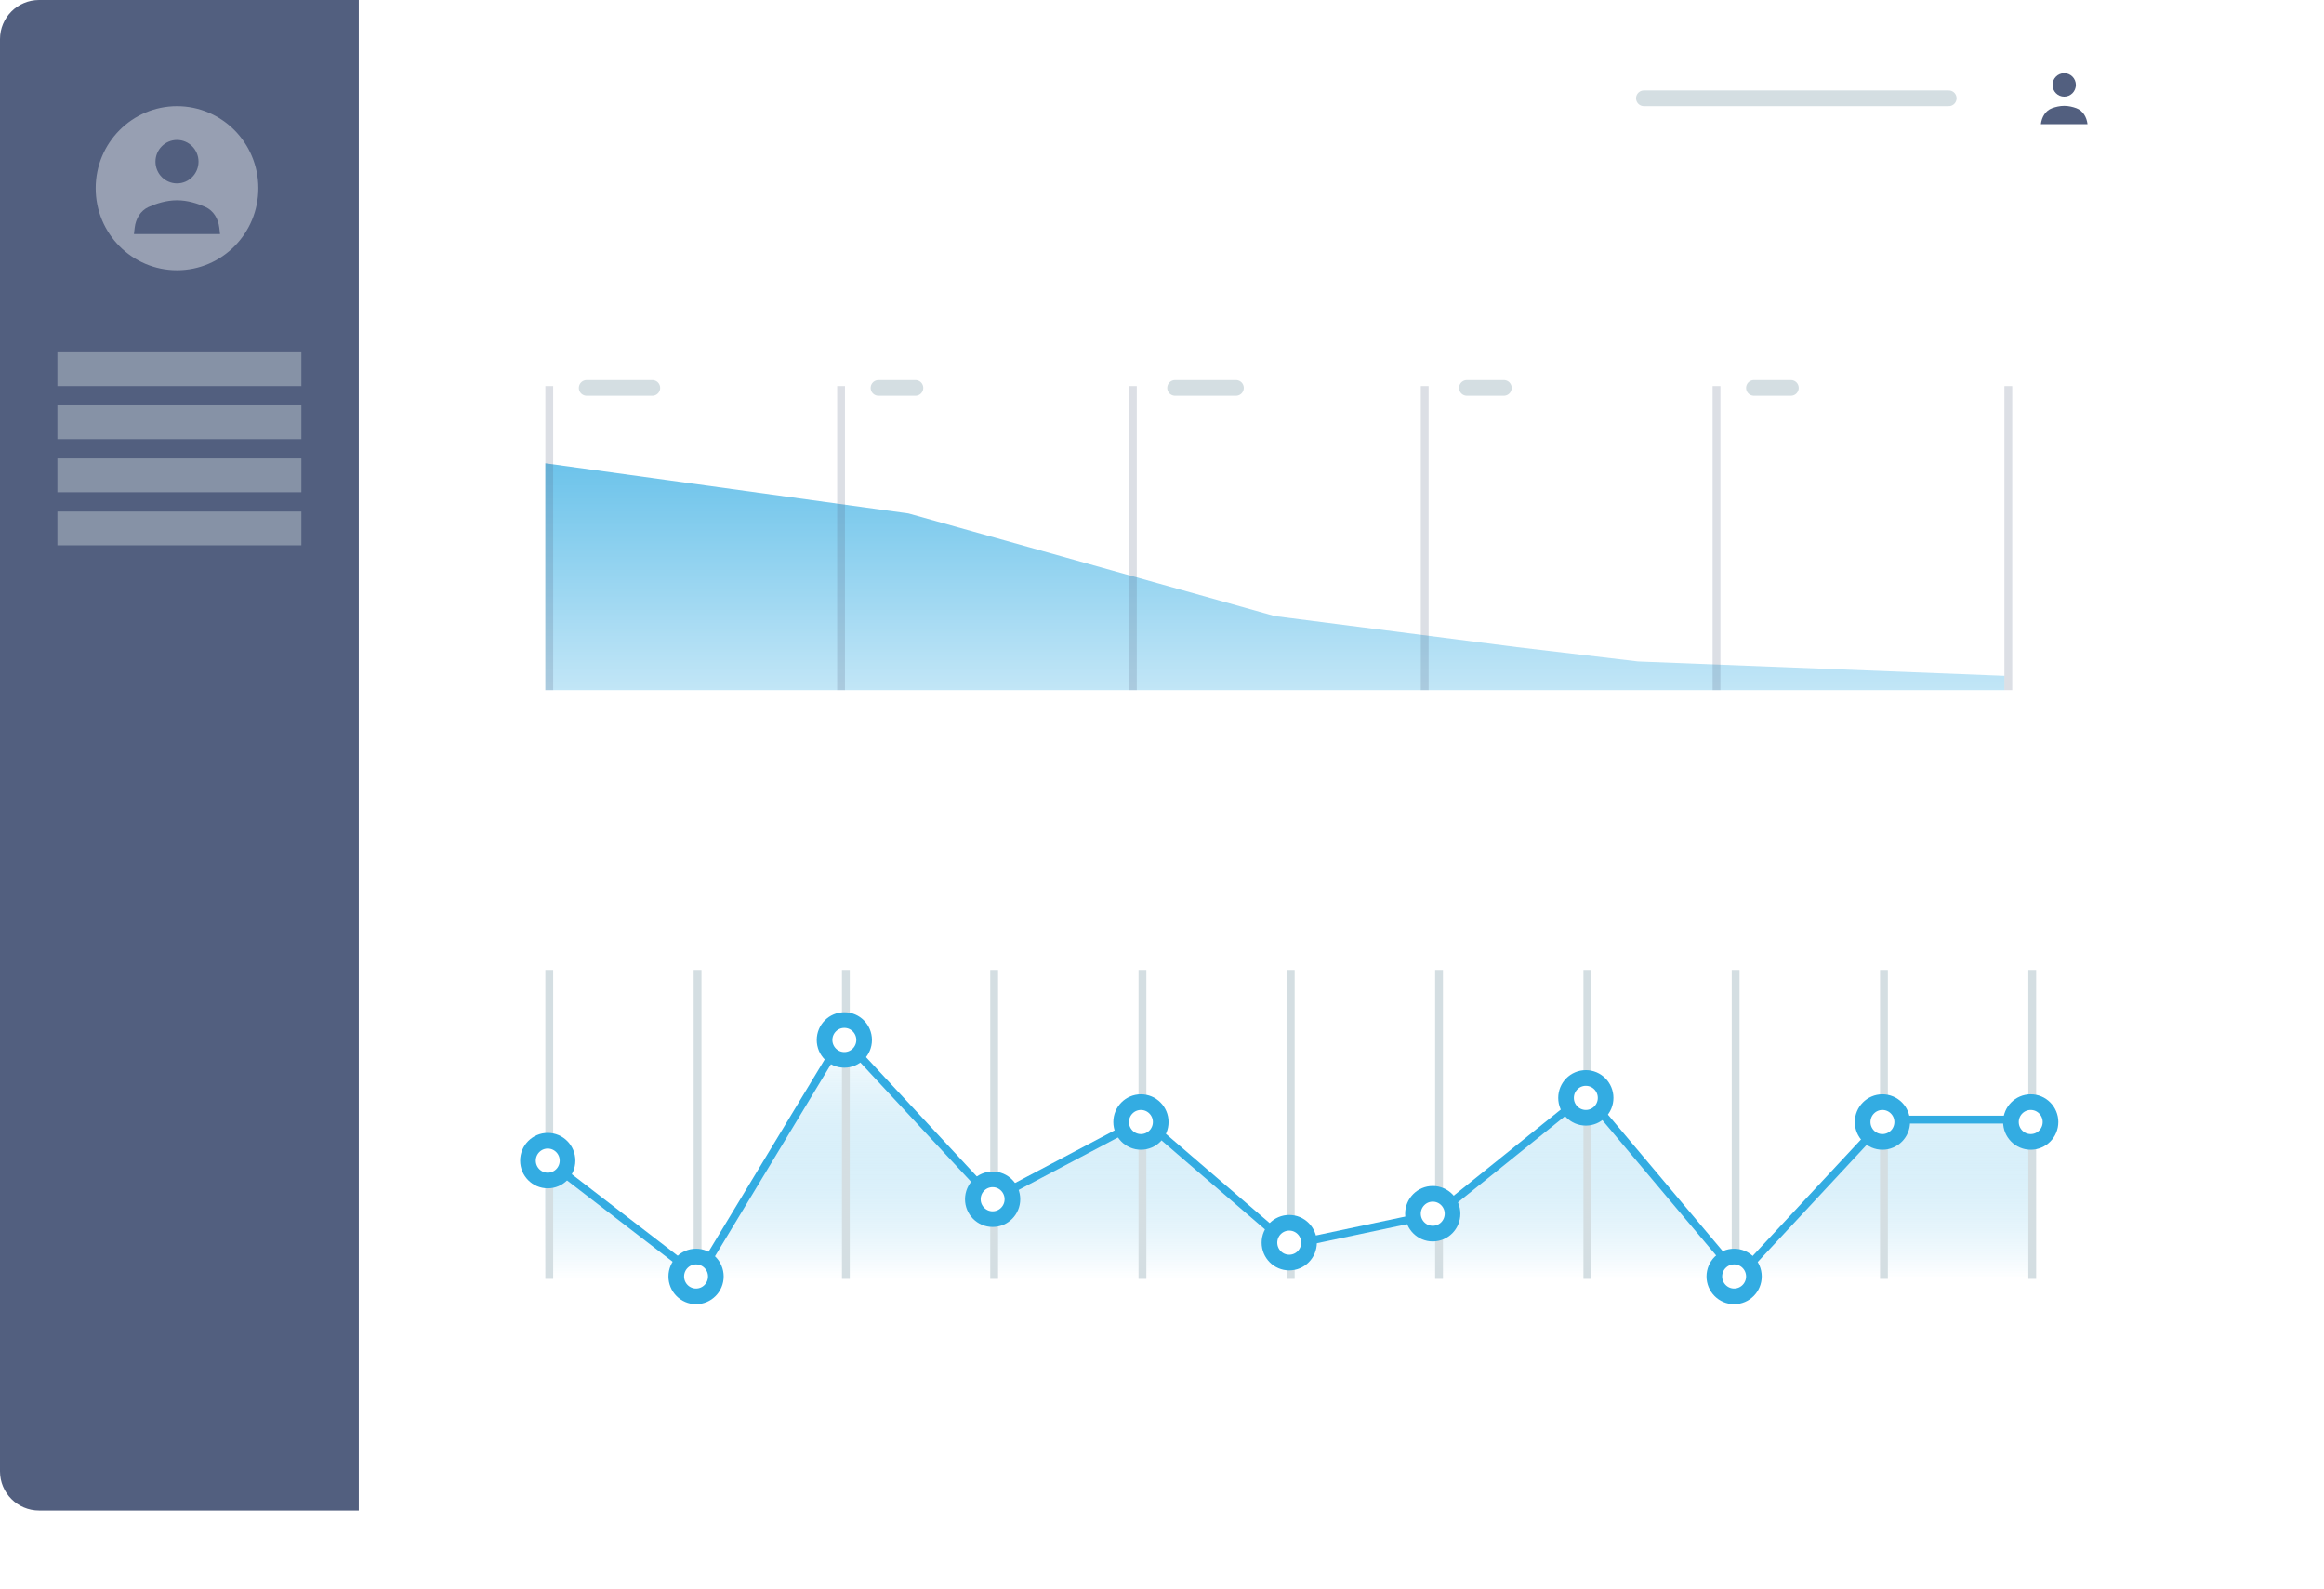<svg width="297" height="203" viewBox="0 0 297 203" fill="none" xmlns="http://www.w3.org/2000/svg">
<rect width="280" height="193" rx="5" fill="white"/>
<path d="M0 5C0 2.239 2.239 0 5 0H45.852V193H5C2.239 193 0 190.761 0 188V5Z" fill="#525F7F"/>
<g opacity="0.4">
<rect x="7.336" y="45.013" width="31.179" height="4.316" fill="#D4DEE2"/>
</g>
<g opacity="0.4">
<rect x="7.336" y="58.578" width="31.179" height="4.316" fill="#D4DEE2"/>
</g>
<g opacity="0.4">
<rect x="7.336" y="51.796" width="31.179" height="4.316" fill="#D4DEE2"/>
</g>
<g opacity="0.4">
<rect x="7.336" y="65.361" width="31.179" height="4.316" fill="#D4DEE2"/>
</g>
<ellipse opacity="0.4" cx="22.621" cy="24.048" rx="10.393" ry="10.482" fill="white"/>
<path d="M26.25 26.447C25.294 26.018 23.995 25.589 22.62 25.589C21.245 25.589 19.946 26.018 18.991 26.447C17.953 26.914 17.348 27.953 17.215 29.084L17.118 29.905H28.122L28.026 29.084C27.893 27.953 27.288 26.914 26.25 26.447Z" fill="#525F7F"/>
<path d="M22.62 23.431C24.14 23.431 25.371 22.189 25.371 20.657C25.371 19.124 24.14 17.882 22.62 17.882C21.101 17.882 19.869 19.124 19.869 20.657C19.869 22.189 21.101 23.431 22.62 23.431Z" fill="#525F7F"/>
<path d="M265.35 13.823C264.897 13.658 264.36 13.526 263.799 13.526C263.238 13.526 262.7 13.658 262.248 13.823C261.4 14.131 260.924 14.969 260.818 15.864H266.779C266.674 14.969 266.197 14.131 265.35 13.823Z" fill="#525F7F"/>
<path d="M263.799 12.358C264.622 12.358 265.289 11.685 265.289 10.855C265.289 10.024 264.622 9.352 263.799 9.352C262.976 9.352 262.309 10.024 262.309 10.855C262.309 11.685 262.976 12.358 263.799 12.358Z" fill="#525F7F"/>
<g filter="url(#filter0_d_1564_10070)">
<rect x="59.302" y="38.23" width="207.249" height="57.345" rx="5" fill="white"/>
</g>
<path opacity="0.6" d="M69.694 88.176V59.195L116.095 65.602L162.926 78.719L193.86 82.685L209.327 84.515L256.157 86.346V88.176H69.694Z" fill="url(#paint0_linear_1564_10070)"/>
<line opacity="0.2" x1="70.194" y1="49.329" x2="70.194" y2="88.176" stroke="#525F7F"/>
<line opacity="0.2" x1="182.072" y1="49.329" x2="182.072" y2="88.176" stroke="#525F7F"/>
<line opacity="0.2" x1="144.779" y1="49.329" x2="144.779" y2="88.176" stroke="#525F7F"/>
<line opacity="0.2" x1="107.487" y1="49.329" x2="107.487" y2="88.176" stroke="#525F7F"/>
<line opacity="0.2" x1="256.657" y1="49.329" x2="256.657" y2="88.176" stroke="#525F7F"/>
<line opacity="0.2" x1="219.364" y1="49.329" x2="219.364" y2="88.176" stroke="#525F7F"/>
<line x1="74.974" y1="49.562" x2="83.367" y2="49.562" stroke="#D4DEE2" stroke-width="2" stroke-linecap="round"/>
<line x1="112.267" y1="49.562" x2="116.991" y2="49.562" stroke="#D4DEE2" stroke-width="2" stroke-linecap="round"/>
<line x1="224.145" y1="49.562" x2="228.869" y2="49.562" stroke="#D4DEE2" stroke-width="2" stroke-linecap="round"/>
<line x1="187.463" y1="49.562" x2="192.188" y2="49.562" stroke="#D4DEE2" stroke-width="2" stroke-linecap="round"/>
<line x1="150.17" y1="49.562" x2="157.952" y2="49.562" stroke="#D4DEE2" stroke-width="2" stroke-linecap="round"/>
<g filter="url(#filter1_d_1564_10070)">
<rect x="59.913" y="114.69" width="206.638" height="57.345" rx="5" fill="white"/>
</g>
<path opacity="0.6" d="M69.694 163.403V148.296L88.952 163.357L107.904 132.572L127.162 153.229L145.808 143.363L165.066 159.087L183.406 154.77L202.969 139.663L221.921 163.156L240.873 143.363H259.825V163.095L69.694 163.403Z" fill="url(#paint1_linear_1564_10070)"/>
<g style="mix-blend-mode:multiply">
<line x1="70.194" y1="123.939" x2="70.194" y2="163.403" stroke="#D4DEE2"/>
</g>
<g style="mix-blend-mode:multiply">
<line x1="259.714" y1="123.939" x2="259.714" y2="163.403" stroke="#D4DEE2"/>
</g>
<g style="mix-blend-mode:multiply">
<line x1="89.147" y1="123.939" x2="89.147" y2="163.403" stroke="#D4DEE2"/>
</g>
<g style="mix-blend-mode:multiply">
<line x1="108.099" y1="123.939" x2="108.099" y2="163.403" stroke="#D4DEE2"/>
</g>
<g style="mix-blend-mode:multiply">
<line x1="127.05" y1="123.939" x2="127.05" y2="163.403" stroke="#D4DEE2"/>
</g>
<g style="mix-blend-mode:multiply">
<line x1="146.002" y1="123.939" x2="146.002" y2="163.403" stroke="#D4DEE2"/>
</g>
<g style="mix-blend-mode:multiply">
<line x1="164.954" y1="123.939" x2="164.954" y2="163.403" stroke="#D4DEE2"/>
</g>
<g style="mix-blend-mode:multiply">
<line x1="183.906" y1="123.939" x2="183.906" y2="163.403" stroke="#D4DEE2"/>
</g>
<g style="mix-blend-mode:multiply">
<line x1="202.858" y1="123.939" x2="202.858" y2="163.403" stroke="#D4DEE2"/>
</g>
<g style="mix-blend-mode:multiply">
<line x1="221.81" y1="123.939" x2="221.81" y2="163.403" stroke="#D4DEE2"/>
</g>
<g style="mix-blend-mode:multiply">
<line x1="240.762" y1="123.939" x2="240.762" y2="163.403" stroke="#D4DEE2"/>
</g>
<path d="M70 148.296L89.23 163.095L107.668 132.572L126.856 153.229L146.114 143.055L164.76 159.087L183.712 155.079L202.664 139.834L222.227 163.095L240.873 143.055H259.52" stroke="#33ACE2"/>
<path d="M88.952 165.636C90.357 165.636 91.481 164.49 91.481 163.094C91.481 161.699 90.357 160.553 88.952 160.553C87.548 160.553 86.424 161.699 86.424 163.094C86.424 164.49 87.548 165.636 88.952 165.636Z" fill="white" stroke="#33ACE2" stroke-width="2"/>
<path d="M70 150.837C71.404 150.837 72.528 149.691 72.528 148.295C72.528 146.9 71.404 145.754 70 145.754C68.596 145.754 67.472 146.9 67.472 148.295C67.472 149.691 68.596 150.837 70 150.837Z" fill="white" stroke="#33ACE2" stroke-width="2"/>
<path d="M202.664 142.821C204.069 142.821 205.193 141.675 205.193 140.28C205.193 138.884 204.069 137.738 202.664 137.738C201.26 137.738 200.136 138.884 200.136 140.28C200.136 141.675 201.26 142.821 202.664 142.821Z" fill="white" stroke="#33ACE2" stroke-width="2"/>
<path d="M221.615 165.636C223.02 165.636 224.144 164.49 224.144 163.094C224.144 161.699 223.02 160.553 221.615 160.553C220.211 160.553 219.087 161.699 219.087 163.094C219.087 164.49 220.211 165.636 221.615 165.636Z" fill="white" stroke="#33ACE2" stroke-width="2"/>
<path d="M240.567 145.904C241.972 145.904 243.096 144.758 243.096 143.363C243.096 141.967 241.972 140.821 240.567 140.821C239.163 140.821 238.039 141.967 238.039 143.363C238.039 144.758 239.163 145.904 240.567 145.904Z" fill="white" stroke="#33ACE2" stroke-width="2"/>
<path d="M259.52 145.904C260.924 145.904 262.048 144.758 262.048 143.363C262.048 141.967 260.924 140.821 259.52 140.821C258.115 140.821 256.991 141.967 256.991 143.363C256.991 144.758 258.115 145.904 259.52 145.904Z" fill="white" stroke="#33ACE2" stroke-width="2"/>
<path d="M126.856 155.77C128.26 155.77 129.384 154.624 129.384 153.228C129.384 151.833 128.26 150.687 126.856 150.687C125.451 150.687 124.327 151.833 124.327 153.228C124.327 154.624 125.451 155.77 126.856 155.77Z" fill="white" stroke="#33ACE2" stroke-width="2"/>
<path d="M145.808 145.904C147.212 145.904 148.336 144.758 148.336 143.363C148.336 141.967 147.212 140.821 145.808 140.821C144.403 140.821 143.279 141.967 143.279 143.363C143.279 144.758 144.403 145.904 145.808 145.904Z" fill="white" stroke="#33ACE2" stroke-width="2"/>
<path d="M164.76 161.319C166.164 161.319 167.288 160.173 167.288 158.778C167.288 157.382 166.164 156.236 164.76 156.236C163.355 156.236 162.231 157.382 162.231 158.778C162.231 160.173 163.355 161.319 164.76 161.319Z" fill="white" stroke="#33ACE2" stroke-width="2"/>
<path d="M183.101 157.62C184.505 157.62 185.629 156.474 185.629 155.079C185.629 153.683 184.505 152.537 183.101 152.537C181.696 152.537 180.572 153.683 180.572 155.079C180.572 156.474 181.696 157.62 183.101 157.62Z" fill="white" stroke="#33ACE2" stroke-width="2"/>
<path d="M107.904 135.422C109.309 135.422 110.433 134.276 110.433 132.88C110.433 131.485 109.309 130.339 107.904 130.339C106.5 130.339 105.376 131.485 105.376 132.88C105.376 134.276 106.5 135.422 107.904 135.422Z" fill="white" stroke="#33ACE2" stroke-width="2"/>
<line x1="210.083" y1="12.565" x2="249.044" y2="12.565" stroke="#D4DEE2" stroke-width="2" stroke-linecap="round"/>
<defs>
<filter id="filter0_d_1564_10070" x="29.302" y="8.23" width="267.249" height="117.345" filterUnits="userSpaceOnUse" color-interpolation-filters="sRGB">
<feFlood flood-opacity="0" result="BackgroundImageFix"/>
<feColorMatrix in="SourceAlpha" type="matrix" values="0 0 0 0 0 0 0 0 0 0 0 0 0 0 0 0 0 0 127 0" result="hardAlpha"/>
<feOffset/>
<feGaussianBlur stdDeviation="15"/>
<feColorMatrix type="matrix" values="0 0 0 0 0 0 0 0 0 0 0 0 0 0 0 0 0 0 0.1 0"/>
<feBlend mode="normal" in2="BackgroundImageFix" result="effect1_dropShadow_1564_10070"/>
<feBlend mode="normal" in="SourceGraphic" in2="effect1_dropShadow_1564_10070" result="shape"/>
</filter>
<filter id="filter1_d_1564_10070" x="29.913" y="84.69" width="266.638" height="117.345" filterUnits="userSpaceOnUse" color-interpolation-filters="sRGB">
<feFlood flood-opacity="0" result="BackgroundImageFix"/>
<feColorMatrix in="SourceAlpha" type="matrix" values="0 0 0 0 0 0 0 0 0 0 0 0 0 0 0 0 0 0 127 0" result="hardAlpha"/>
<feOffset/>
<feGaussianBlur stdDeviation="15"/>
<feColorMatrix type="matrix" values="0 0 0 0 0 0 0 0 0 0 0 0 0 0 0 0 0 0 0.1 0"/>
<feBlend mode="normal" in2="BackgroundImageFix" result="effect1_dropShadow_1564_10070"/>
<feBlend mode="normal" in="SourceGraphic" in2="effect1_dropShadow_1564_10070" result="shape"/>
</filter>
<linearGradient id="paint0_linear_1564_10070" x1="150.896" y1="57.06" x2="150.896" y2="88.176" gradientUnits="userSpaceOnUse">
<stop stop-color="#0097DB"/>
<stop offset="1" stop-color="#99D5F1"/>
</linearGradient>
<linearGradient id="paint1_linear_1564_10070" x1="132.628" y1="163.437" x2="132.628" y2="132.238" gradientUnits="userSpaceOnUse">
<stop stop-color="white"/>
<stop offset="1" stop-color="#0097DB" stop-opacity="0"/>
</linearGradient>
</defs>
</svg>
